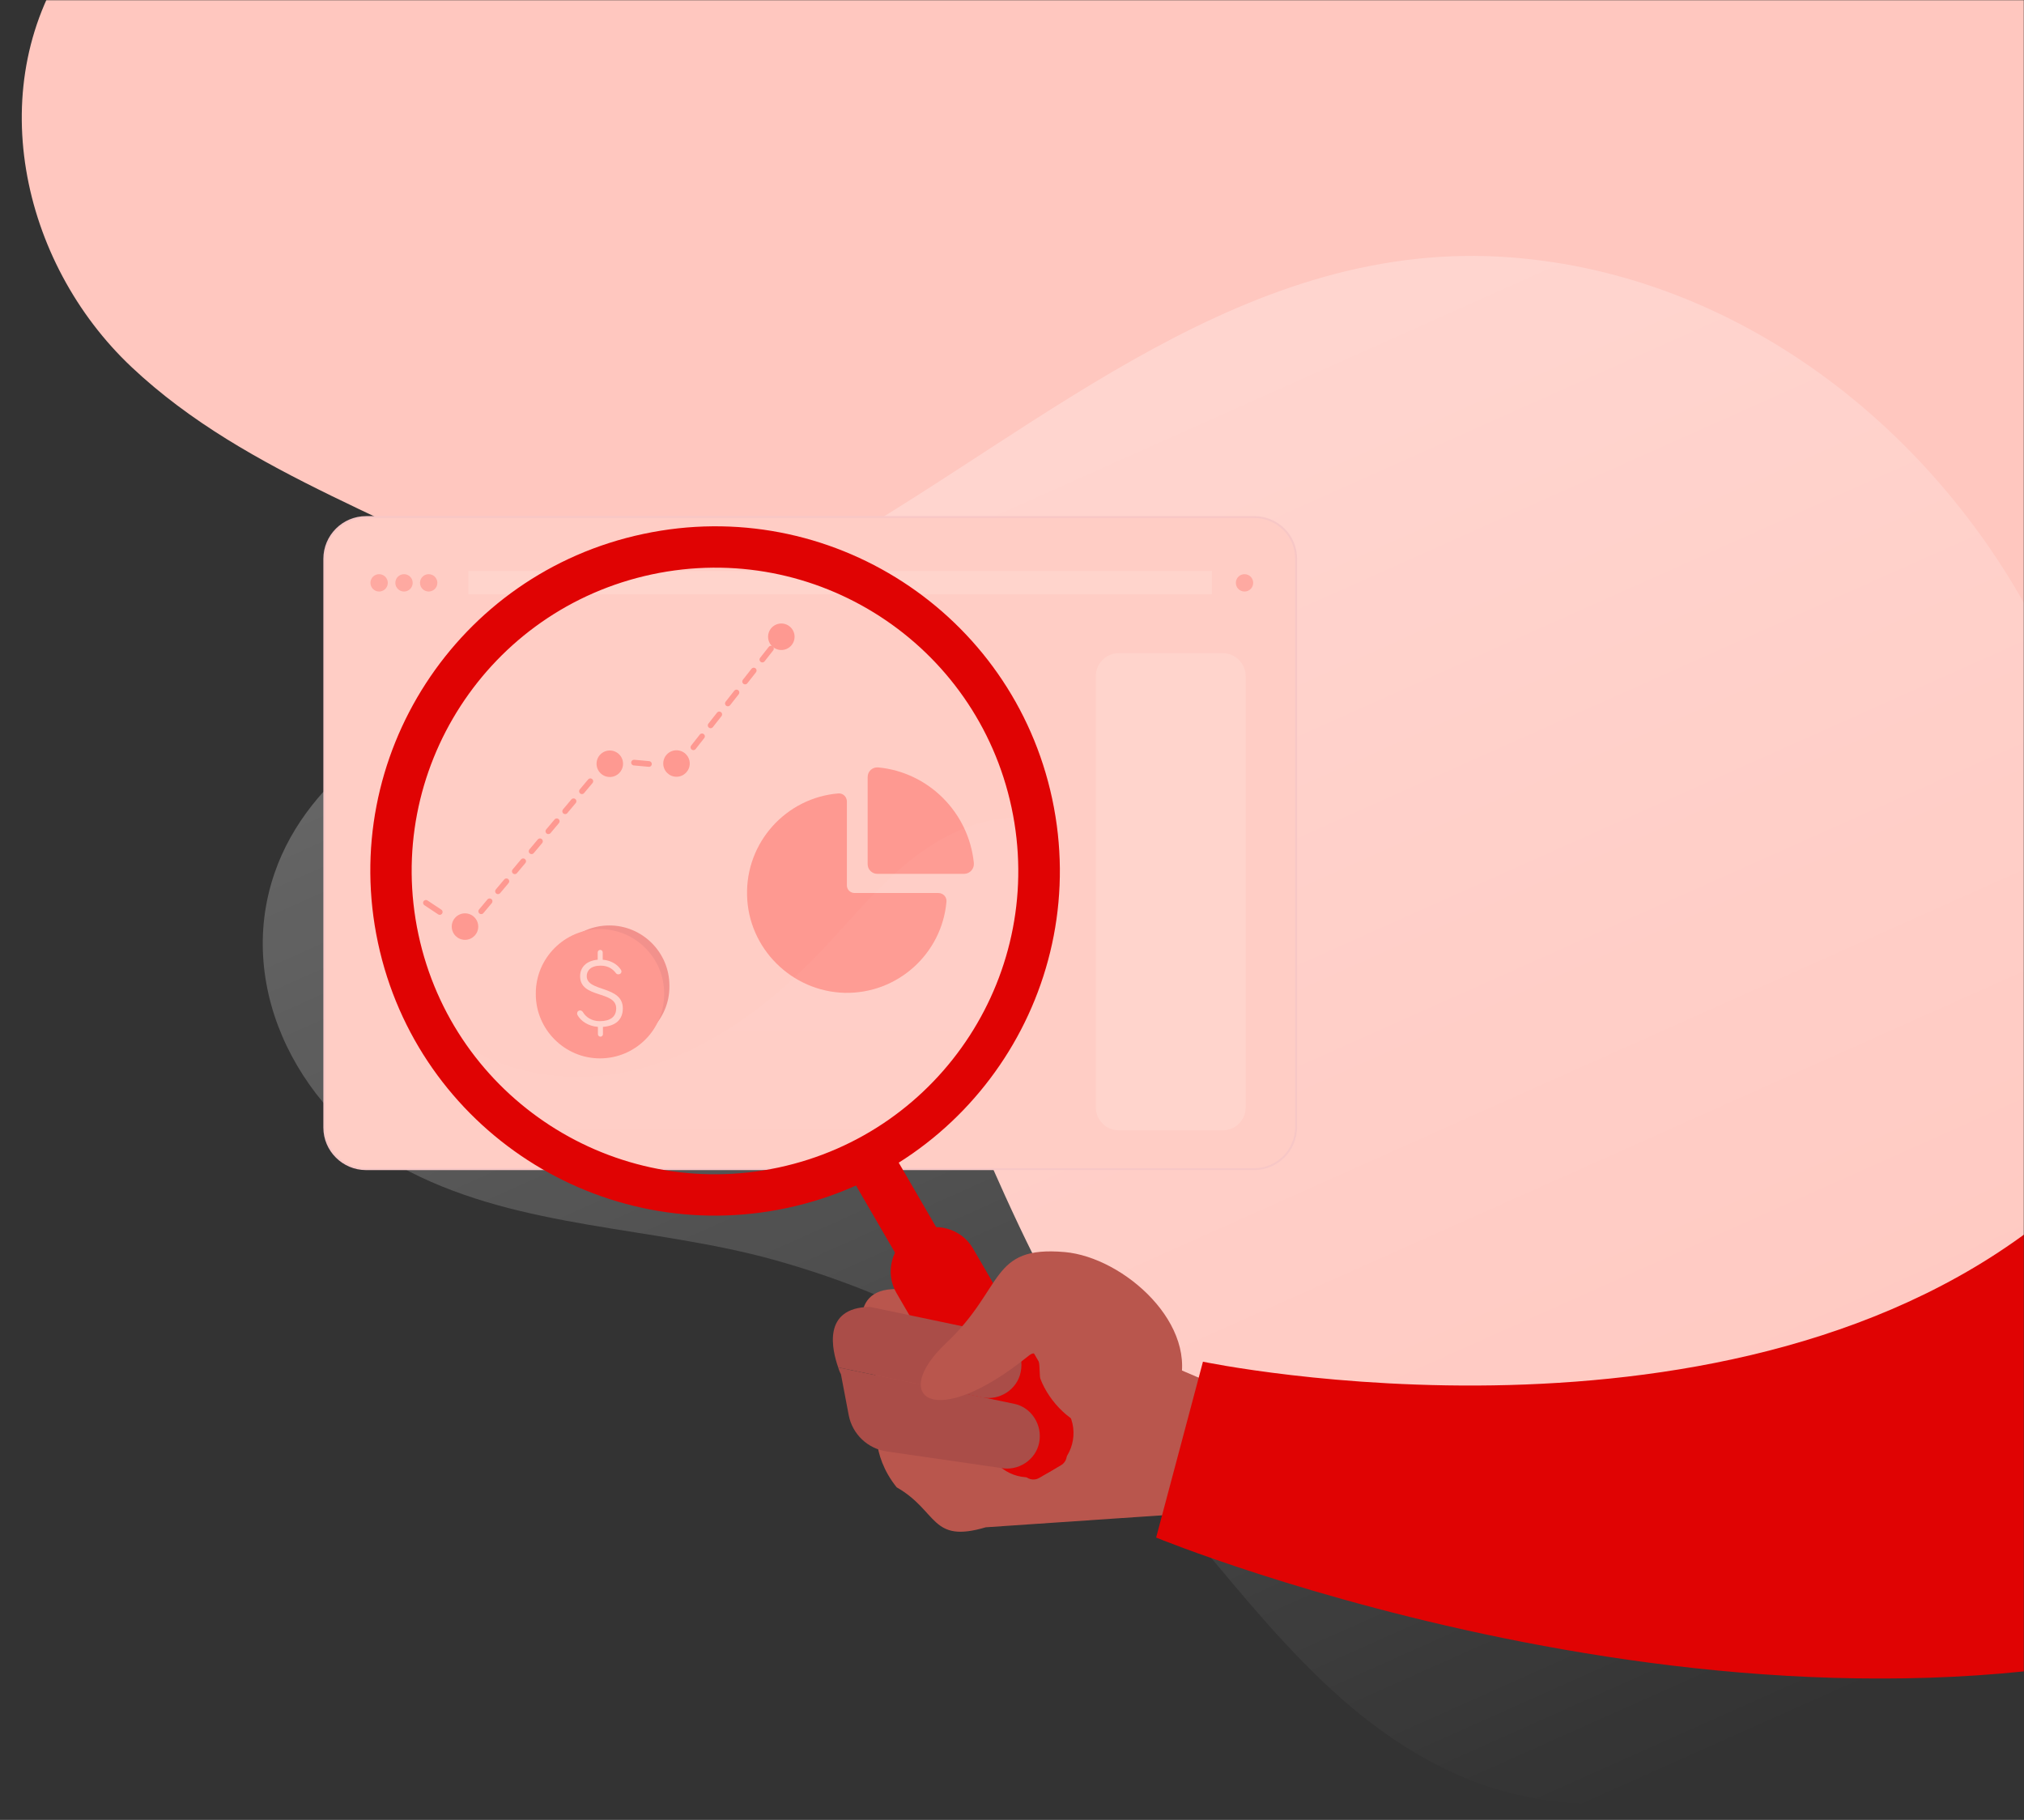<svg width="1071" height="963" viewBox="0 0 1071 963" fill="none" xmlns="http://www.w3.org/2000/svg">
<rect x="0" y="0" width="1071" height="963" fill="#333333" stroke="none"/>
<mask id="mask0" mask-type="alpha" maskUnits="userSpaceOnUse" x="0" y="0" width="1071" height="963">
<rect width="1071" height="963" fill="#C4C4C4"/>
</mask>
<g mask="url(#mask0)">
<path d="M1236.7 290.74C1238.74 242.271 1235.04 193.237 1225.09 144.796C1195.17 -1.643 1098.05 -135.422 955.771 -189.295C789.349 -252.256 623.739 -169.399 462.397 -130.406C382.573 -111.088 304.851 -116.088 224.656 -108.473C157.493 -102.085 79.74 -82.859 38.563 -24.597C-10.023 44.185 10.819 138.83 69.599 194.207C131.731 252.758 216.932 275.681 288.331 319.873C373.05 372.312 443.395 443.993 487.368 533.833C528.97 618.979 557.453 716.783 631.677 780.714C714.513 852.084 831.606 852.868 926.415 805.613C979.413 779.242 1025.28 740.214 1065.64 696.907C1169.13 586.001 1230.39 440.664 1236.7 290.74Z" fill="#FFC7BF"/>
<path opacity="0.5" d="M1117.04 435.984C1107.92 399.027 1094.34 362.912 1076.19 328.615C1021.45 224.901 918.868 145.506 799.855 136.228C660.66 125.415 554.152 224.252 441.21 289.111C385.337 321.22 325.699 334.552 266.973 357.928C217.792 377.514 163.459 409.097 145.262 462.038C123.798 524.531 160.315 591.23 216.769 620.009C276.445 650.441 345.66 648.964 409.157 666.543C484.501 687.402 553.251 725.917 606.133 783.91C656.197 838.888 699.165 906.287 769.132 938.112C847.221 973.644 935.586 948.477 996.6 892.03C1030.72 860.509 1056.67 821.026 1077.55 779.528C1131.1 673.232 1145.27 550.291 1117.04 435.984Z" fill="url(#paint0_linear)"/>
<g clip-path="url(#clip0)">
<path d="M380.084 384.189C382.139 400.384 393.499 411.261 409.936 411.261C426.493 411.261 439.546 397.483 439.546 382.497C439.546 382.497 440.029 378.992 439.062 372.345" fill="#F4A39F"/>
<path d="M663.616 618.653H193.721C181.515 618.653 171.604 608.742 171.604 596.657V295.721C171.604 283.515 181.515 273.604 193.721 273.604H663.737C675.943 273.604 685.854 283.515 685.854 295.6V596.536C685.733 608.742 675.822 618.653 663.616 618.653Z" fill="#FFCDC5" stroke="#F7C7C6" stroke-miterlimit="10"/>
<path d="M200.61 313.004C203.147 313.004 205.203 310.948 205.203 308.411C205.203 305.875 203.147 303.819 200.61 303.819C198.074 303.819 196.018 305.875 196.018 308.411C196.018 310.948 198.074 313.004 200.61 313.004Z" fill="#FEA9A1"/>
<path d="M213.784 313.004C216.32 313.004 218.376 310.948 218.376 308.411C218.376 305.875 216.32 303.819 213.784 303.819C211.247 303.819 209.191 305.875 209.191 308.411C209.191 310.948 211.247 313.004 213.784 313.004Z" fill="#FEA9A1"/>
<path d="M226.836 313.004C229.373 313.004 231.429 310.948 231.429 308.411C231.429 305.875 229.373 303.819 226.836 303.819C224.3 303.819 222.244 305.875 222.244 308.411C222.244 310.948 224.3 313.004 226.836 313.004Z" fill="#FEA9A1"/>
<path d="M658.54 313.004C661.076 313.004 663.132 310.948 663.132 308.411C663.132 305.875 661.076 303.819 658.54 303.819C656.003 303.819 653.947 305.875 653.947 308.411C653.947 310.948 656.003 313.004 658.54 313.004Z" fill="#FEA9A1"/>
<path d="M641.257 302.127H247.865V314.454H641.257V302.127Z" fill="#FFD4CC"/>
<path d="M322.434 553.752C304.91 553.752 290.649 539.491 290.649 521.967V521.483C290.649 503.959 304.91 489.698 322.434 489.698C339.959 489.698 354.22 503.959 354.22 521.483V521.967C354.341 539.37 339.959 553.752 322.434 553.752Z" fill="#F2918C"/>
<path d="M322.797 507.705C317.842 507.705 315.908 510.123 315.908 512.902C315.908 520.758 333.795 517.374 333.795 528.856C333.795 534.415 330.29 537.678 323.885 538.041V541.666C323.885 542.392 323.281 542.875 322.676 542.875C322.072 542.875 321.468 542.271 321.468 541.666V538.041C316.513 537.799 313.008 535.14 311.437 532.24C311.195 531.877 311.195 531.635 311.195 531.394C311.195 530.548 311.799 529.822 312.766 529.822C313.37 529.822 313.854 530.064 314.095 530.548C315.667 532.965 318.325 535.019 322.555 535.019C327.752 535.019 330.653 532.965 330.653 528.735C330.653 519.791 312.766 524.021 312.766 512.781C312.766 508.672 315.546 505.167 321.468 504.684V501.058C321.468 500.333 322.072 499.85 322.676 499.85C323.281 499.85 323.885 500.454 323.885 501.058V504.684C327.873 504.926 331.015 506.859 332.828 509.518C333.07 509.76 333.07 510.123 333.07 510.364C333.07 511.21 332.466 511.935 331.499 511.935C331.015 511.935 330.653 511.815 330.29 511.331C328.961 509.639 326.785 507.705 322.797 507.705Z" fill="#F2918C"/>
<path d="M317.48 560.037C298.747 560.037 283.519 544.688 283.519 526.076V525.592C283.519 506.86 298.867 491.631 317.48 491.631C336.212 491.631 351.441 506.98 351.441 525.592V526.076C351.441 544.809 336.212 560.037 317.48 560.037Z" fill="#FE9991"/>
<path d="M317.842 510.969C312.524 510.969 310.47 513.628 310.47 516.528C310.47 524.988 329.565 521.362 329.565 533.569C329.565 539.491 325.818 542.875 319.05 543.359V547.226C319.05 547.951 318.446 548.555 317.721 548.555C316.996 548.555 316.392 547.951 316.392 547.226V543.359C311.195 542.996 307.327 540.216 305.635 537.195C305.394 536.832 305.394 536.591 305.394 536.228C305.394 535.261 306.119 534.657 306.965 534.657C307.569 534.657 308.052 535.019 308.415 535.503C309.986 538.162 313.008 540.337 317.358 540.337C322.918 540.337 326.06 538.041 326.06 533.569C326.06 524.021 306.965 528.493 306.965 516.528C306.965 512.177 309.865 508.431 316.271 507.826V503.959C316.271 503.234 316.875 502.63 317.6 502.63C318.325 502.63 318.93 503.234 318.93 503.959V507.826C323.16 508.189 326.544 510.123 328.477 513.023C328.719 513.386 328.84 513.628 328.84 513.99C328.84 514.957 328.115 515.561 327.269 515.561C326.785 515.561 326.302 515.44 325.939 514.957C324.489 513.023 322.072 510.969 317.842 510.969Z" fill="#FFD2CB"/>
<path d="M515.323 456.704C512.664 429.994 491.393 408.602 464.684 406.064C461.663 405.823 459.125 408.119 459.125 411.14V457.308C459.125 460.088 461.421 462.384 464.201 462.384H510.368C513.269 462.263 515.565 459.725 515.323 456.704Z" fill="#FE9991"/>
<path d="M448.127 468.548V424.072C448.127 421.655 446.072 419.6 443.534 419.842C416.099 422.138 394.587 445.585 395.312 473.744C395.916 501.783 418.879 524.626 446.918 525.351C475.078 525.955 498.403 504.563 500.82 477.128C501.062 474.59 499.008 472.536 496.59 472.536H452.236C449.939 472.536 448.127 470.723 448.127 468.548Z" fill="#FE9991"/>
<g opacity="0.2">
<path opacity="0.2" d="M226.957 537.074C253.062 566.805 297.538 575.627 335.971 566.2C374.403 556.774 407.398 531.756 434.591 503.113C449.093 487.885 462.267 471.448 478.341 457.912C494.415 444.376 513.873 433.741 534.782 432.774C538.649 432.653 542.758 432.895 545.78 435.312C549.768 438.575 550.251 444.376 550.13 449.452C548.922 505.772 514.84 557.015 471.936 593.514C462.025 601.974 451.39 609.951 439.667 615.631C427.097 621.674 413.32 624.937 399.542 627.113C369.207 631.705 336.817 630.255 309.503 616.235C287.749 605.117 270.708 586.988 251.491 571.881C245.328 567.046 238.68 562.091 236.022 554.84C234.692 551.335 234.45 547.468 233 543.963C231.55 540.458 228.287 537.315 224.54 537.799" fill="url(#paint1_linear)"/>
</g>
<path d="M213.059 469.514L216.563 471.811" stroke="#FE9991" stroke-width="3" stroke-miterlimit="10" stroke-linecap="round"/>
<path d="M225.386 477.733L238.681 486.555" stroke="#FE9991" stroke-width="3" stroke-miterlimit="10" stroke-linecap="round" stroke-dasharray="8.77 8.77"/>
<path d="M243.031 489.456L246.536 491.752L249.316 488.61" stroke="#FE9991" stroke-width="3" stroke-miterlimit="10" stroke-linecap="round"/>
<path d="M254.634 482.204L316.392 408.602" stroke="#FE9991" stroke-width="3" stroke-miterlimit="10" stroke-linecap="round" stroke-dasharray="6.91 6.91"/>
<path d="M319.051 405.339L321.831 402.197L325.94 402.559" stroke="#FE9991" stroke-width="3" stroke-miterlimit="10" stroke-linecap="round"/>
<path d="M335.487 403.526L349.869 404.856" stroke="#FE9991" stroke-width="3" stroke-miterlimit="10" stroke-linecap="round" stroke-dasharray="7.94 7.94"/>
<path d="M354.704 405.339L358.813 405.823L361.472 402.438" stroke="#FE9991" stroke-width="3" stroke-miterlimit="10" stroke-linecap="round"/>
<path d="M366.91 395.429L408.243 342.856" stroke="#FE9991" stroke-width="3" stroke-miterlimit="10" stroke-linecap="round" stroke-dasharray="7.38 7.38"/>
<path d="M411.023 339.351L413.561 335.967" stroke="#FE9991" stroke-width="3" stroke-miterlimit="10" stroke-linecap="round"/>
<path d="M322.676 411.14C326.548 411.14 329.686 408.002 329.686 404.13C329.686 400.259 326.548 397.121 322.676 397.121C318.805 397.121 315.667 400.259 315.667 404.13C315.667 408.002 318.805 411.14 322.676 411.14Z" fill="#FE9991"/>
<path d="M246.053 497.312C249.924 497.312 253.062 494.173 253.062 490.302C253.062 486.431 249.924 483.292 246.053 483.292C242.181 483.292 239.043 486.431 239.043 490.302C239.043 494.173 242.181 497.312 246.053 497.312Z" fill="#FE9991"/>
<path d="M357.967 411.019C361.838 411.019 364.977 407.881 364.977 404.01C364.977 400.138 361.838 397 357.967 397C354.095 397 350.957 400.138 350.957 404.01C350.957 407.881 354.095 411.019 357.967 411.019Z" fill="#FE9991"/>
<path d="M413.44 343.943C417.312 343.943 420.45 340.805 420.45 336.934C420.45 333.062 417.312 329.924 413.44 329.924C409.569 329.924 406.431 333.062 406.431 336.934C406.431 340.805 409.569 343.943 413.44 343.943Z" fill="#FE9991"/>
<path d="M655.76 738.181L542.033 689.475C535.507 686.696 502.392 682.707 474.836 682.103C445.105 681.499 459.367 715.097 459.367 715.097C459.367 715.097 466.014 725.491 464.201 751.838C464.201 751.838 460.213 769.241 474.474 787.007C496.47 799.577 492.361 816.859 521.608 808.157L624.821 801.148L655.76 738.181Z" fill="#B9564D"/>
<path d="M561.491 775.284L549.889 782.052C546.988 783.744 543.242 782.777 541.55 779.877L452.84 627.113C451.148 624.212 452.115 620.466 455.016 618.774L466.618 612.006C469.519 610.314 473.265 611.28 474.957 614.181L563.667 766.945C565.359 769.846 564.392 773.592 561.491 775.284Z" fill="#E00303"/>
<path d="M556.778 777.943L555.569 778.668C544.813 784.953 530.793 781.206 524.509 770.45L474.353 684.158C468.068 673.401 471.815 659.382 482.571 653.097L483.78 652.372C494.536 646.087 508.556 649.834 514.84 660.59L564.996 746.883C571.281 757.76 567.534 771.779 556.778 777.943Z" fill="#E00303"/>
<path d="M540.1 725.974C538.287 735.28 528.86 741.323 519.554 739.389L443.534 723.557C440.392 714.614 434.712 691.892 460.333 691.53L527.168 705.549C536.111 707.362 542.154 716.426 540.1 725.974Z" fill="#AA4D48"/>
<path d="M444.984 727.183C444.984 727.183 444.138 725.733 443.534 723.557L536.474 742.773C545.78 744.586 551.702 754.013 549.889 763.319C548.076 772.625 538.649 778.668 529.343 776.734L469.277 768.033C459.125 766.582 451.027 758.848 449.094 748.816L444.984 727.183Z" fill="#AA4D48"/>
<path d="M562.458 747.004C581.191 764.528 614.185 761.748 623.37 735.401C635.335 701.319 594.727 665.304 563.425 662.524C523.542 659.019 531.76 681.378 500.579 710.746C470.365 739.269 494.173 758.002 544.329 717.393C551.339 711.713 549.647 727.062 550.493 729.479C552.91 735.885 557.14 742.048 562.458 747.004Z" fill="#B9564D"/>
<path d="M611.768 813.596L636.544 720.536C636.544 720.536 918.867 779.756 1086.01 641.616C1191.52 554.357 1282.41 572.364 1335.22 597.503C1384.77 621.07 1406.04 680.653 1381.87 729.963C1361.45 771.779 1311.29 819.397 1197.93 857.588C934.7 946.419 611.768 813.596 611.768 813.596Z" fill="#E00303"/>
<path d="M340.322 282.548C241.823 303.456 178.977 400.384 200.006 498.883C221.035 597.382 317.963 660.228 416.462 639.199C514.961 618.169 577.807 521.242 556.778 422.743C535.748 324.244 438.821 261.519 340.322 282.548ZM411.869 617.807C325.215 636.298 239.889 581.066 221.398 494.411C202.907 407.756 258.139 322.431 344.914 303.94C431.69 285.448 516.774 340.68 535.265 427.335C553.756 514.111 498.524 599.316 411.869 617.807Z" fill="#E00303"/>
<path d="M647.058 598.107H591.947C585.3 598.107 579.862 592.668 579.862 586.021V357.721C579.862 351.074 585.3 345.635 591.947 345.635H647.058C653.705 345.635 659.144 351.074 659.144 357.721V586.021C659.144 592.668 653.705 598.107 647.058 598.107Z" fill="#FFD4CC"/>
</g>
</g>
<defs>
<linearGradient id="paint0_linear" x1="693.86" y1="-89.002" x2="1108.5" y2="839.821" gradientUnits="userSpaceOnUse">
<stop stop-color="white" stop-opacity="0.65"/>
<stop offset="1" stop-color="white" stop-opacity="0"/>
</linearGradient>
<linearGradient id="paint1_linear" x1="387.534" y1="432.648" x2="387.534" y2="629.186" gradientUnits="userSpaceOnUse">
<stop offset="0.565" stop-color="white" stop-opacity="0.65"/>
<stop offset="0.999" stop-color="white" stop-opacity="0.01"/>
<stop offset="1" stop-color="white" stop-opacity="0"/>
</linearGradient>
<clipPath id="clip0">
<rect width="1220.78" height="615.165" fill="white" transform="translate(171 273)"/>
</clipPath>
</defs>
</svg>
